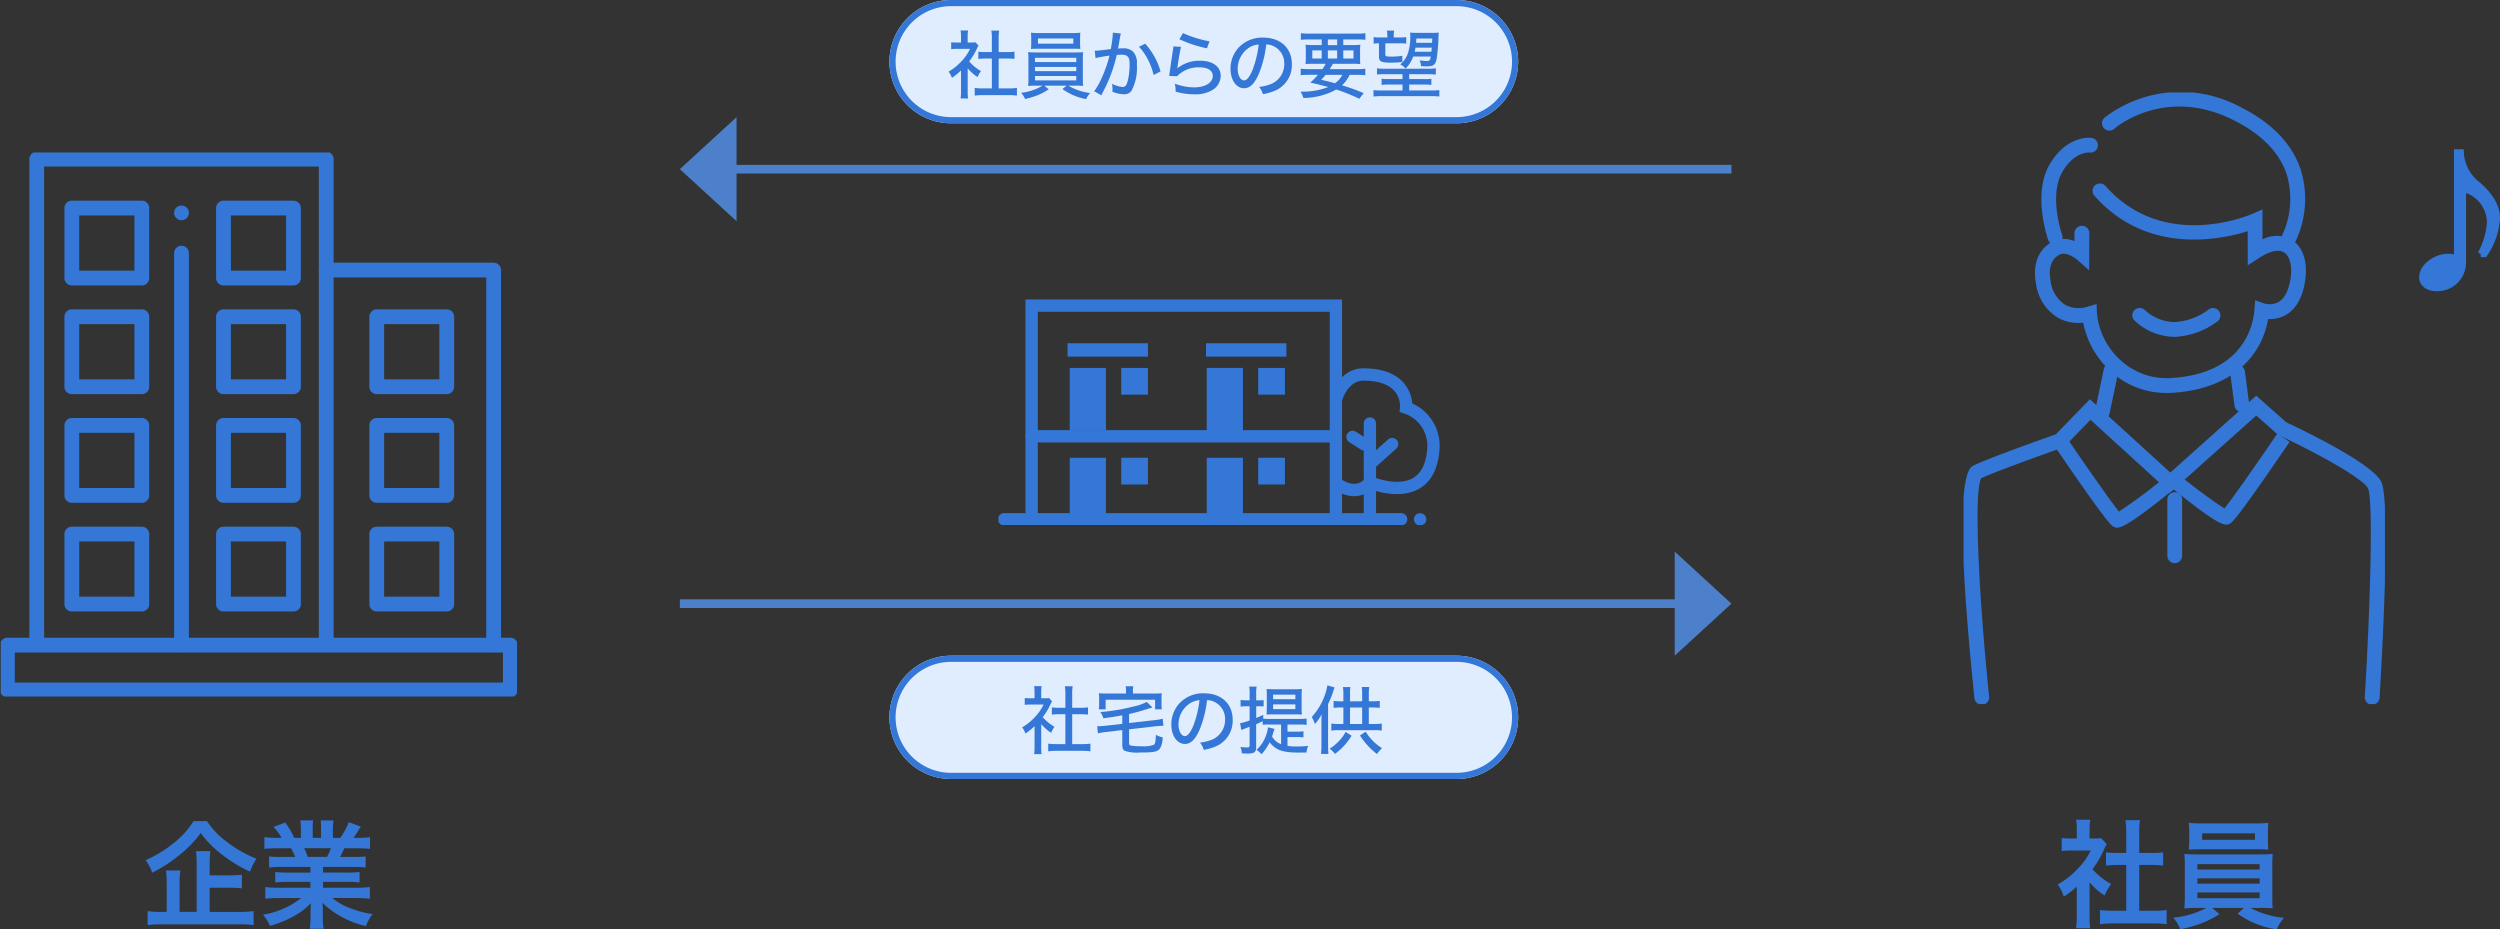 <svg id="fig05" xmlns="http://www.w3.org/2000/svg" xmlns:xlink="http://www.w3.org/1999/xlink" width="405.567" height="150.767" viewBox="0 0 405.567 150.767">
  <rect x="0" y="0" width="405.567" height="150.767" fill="#333333" stroke="none"/>
  <defs>
    <clipPath id="clip-path">
      <rect id="長方形_1615" data-name="長方形 1615" width="405.567" height="150.767" fill="none"/>
    </clipPath>
    <clipPath id="clip-path-2">
      <rect id="長方形_1616" data-name="長方形 1616" width="68.359" height="99.217" transform="translate(318.537 15)" fill="none"/>
    </clipPath>
    <clipPath id="clip-path-3">
      <rect id="長方形_1617" data-name="長方形 1617" width="83.753" height="88.264" transform="translate(0.121 24.736)" fill="none"/>
    </clipPath>
    <clipPath id="clip-path-5">
      <rect id="長方形_1619" data-name="長方形 1619" width="71.629" height="36.599" transform="translate(161.975 48.57)" fill="none"/>
    </clipPath>
  </defs>
  <path id="パス_1094" data-name="パス 1094" d="M280.883,26.741H117.955v1.407H280.883ZM119.49,19l-9.2,8.443,9.2,8.443Z" fill="#4d80cb"/>
  <g id="グループ_1053" data-name="グループ 1053">
    <g id="グループ_1052" data-name="グループ 1052" clip-path="url(#clip-path)">
      <path id="パス_1095" data-name="パス 1095" d="M33.579,133.213a13.2,13.2,0,0,0,3.249,3.382,20.014,20.014,0,0,0,4.787,2.717,8.235,8.235,0,0,0-1.045,2.09,22.658,22.658,0,0,1-4.693-2.869,17.027,17.027,0,0,1-3.324-3.4,17.256,17.256,0,0,1-3.135,3.326,23.735,23.735,0,0,1-4.73,3.115,7.156,7.156,0,0,0-1.064-2.033,20.226,20.226,0,0,0,4.674-2.869,13.812,13.812,0,0,0,3.1-3.458Zm.437,14.724h4.73a15.5,15.5,0,0,0,2.394-.134v2.28a16.317,16.317,0,0,0-2.394-.132H26.379a16.38,16.38,0,0,0-2.432.132V147.8a13.05,13.05,0,0,0,2.261.134h.836v-4.56a18.213,18.213,0,0,0-.114-2.166h2.336a13.272,13.272,0,0,0-.132,2.147v4.579h2.773v-7.751a15.946,15.946,0,0,0-.114-2.109H34.13a14.444,14.444,0,0,0-.114,2.051v1.881H37.15a19.63,19.63,0,0,0,2.09-.094v2.2a19.673,19.673,0,0,0-2.071-.1H34.016Z" fill="#3477d6"/>
      <path id="パス_1096" data-name="パス 1096" d="M45.606,140.642a13.943,13.943,0,0,0-1.956.1v-1.8a17.478,17.478,0,0,0,1.956.076h2.3c-.285-.608-.494-1.045-.7-1.406H45.15c-.93,0-1.652.038-2.26.094v-1.9a16.094,16.094,0,0,0,2.165.114h.608a8,8,0,0,0-1.292-1.766l1.9-.723a13.5,13.5,0,0,1,1.463,2.489h1.083v-1.348a10.572,10.572,0,0,0-.1-1.483h2.071a12.8,12.8,0,0,0-.057,1.407v1.424h1.348v-1.424a13.554,13.554,0,0,0-.057-1.407H54.1a9.991,9.991,0,0,0-.1,1.483v1.348h1.2a10.138,10.138,0,0,0,1.368-2.546l1.956.722c-.455.76-.76,1.235-1.178,1.824h.533a15.4,15.4,0,0,0,2.146-.114v1.9c-.589-.056-1.329-.094-2.261-.094h-1.9c-.361.76-.437.93-.7,1.406h2.2a17.708,17.708,0,0,0,1.957-.076v1.8a13.788,13.788,0,0,0-1.957-.1H52.407v.911h3.971a13.759,13.759,0,0,0,1.956-.1v1.71a13.923,13.923,0,0,0-1.956-.1H52.407v.95h5.3a16.781,16.781,0,0,0,2.3-.114v1.9a20.524,20.524,0,0,0-2.28-.114H53.908a9.873,9.873,0,0,0,2.583,1.519,16.276,16.276,0,0,0,3.952,1.083,7.524,7.524,0,0,0-1.083,1.938,14.826,14.826,0,0,1-7.048-3.761,12.988,12.988,0,0,1,.057,1.348v.931a10.81,10.81,0,0,0,.133,1.919H50.261a14.176,14.176,0,0,0,.114-1.937v-.913c0-.437,0-.512.056-1.292a10.524,10.524,0,0,1-2.735,2.09,18.373,18.373,0,0,1-3.875,1.6,7.8,7.8,0,0,0-1.159-1.823,13.67,13.67,0,0,0,6.212-2.7H45.341a20.872,20.872,0,0,0-2.3.114v-1.9a17.636,17.636,0,0,0,2.28.114h5.034v-.95H46.594a13.629,13.629,0,0,0-1.937.1v-1.71a13.476,13.476,0,0,0,1.937.1h3.762v-.911Zm7.447-1.634a11.144,11.144,0,0,0,.627-1.406H49.349a12.126,12.126,0,0,1,.57,1.406Z" fill="#3477d6"/>
      <path id="パス_1097" data-name="パス 1097" d="M338.989,148.639a13.638,13.638,0,0,0,.1,1.938h-2.3a11.388,11.388,0,0,0,.113-1.977v-4.767a12.748,12.748,0,0,1-2.108,1.614,7.325,7.325,0,0,0-.969-1.975,13.1,13.1,0,0,0,3.268-2.565,11.31,11.31,0,0,0,2.07-2.926h-3.1a12.991,12.991,0,0,0-1.6.077v-2.109a11.6,11.6,0,0,0,1.5.076h.95v-1.6a8.7,8.7,0,0,0-.114-1.443h2.3a7.982,7.982,0,0,0-.115,1.481v1.558h.78a6.915,6.915,0,0,0,1.1-.057l.912.988a5.28,5.28,0,0,0-.418.8,15.669,15.669,0,0,1-1.9,3.248,11.2,11.2,0,0,0,3.02,2.413,8.1,8.1,0,0,0-1.045,1.861,10.421,10.421,0,0,1-2.451-2.146Zm8.055-.893h2.28a16.293,16.293,0,0,0,2.165-.114v2.3a15.586,15.586,0,0,0-2.165-.133h-6.5a15.3,15.3,0,0,0-2.146.133v-2.3a17.2,17.2,0,0,0,2.184.114h2.071v-7.428h-1.425c-.646,0-1.254.038-1.862.1v-2.146a12.845,12.845,0,0,0,1.862.094h1.425v-3.344a13.453,13.453,0,0,0-.133-1.975h2.374a11.234,11.234,0,0,0-.133,1.975v3.344h2.014a12.379,12.379,0,0,0,1.862-.094v2.146c-.608-.057-1.2-.1-1.862-.1h-2.014Z" fill="#3477d6"/>
      <path id="パス_1098" data-name="パス 1098" d="M356.47,147.29a21.079,21.079,0,0,0-2.109.077c.037-.475.076-1.045.076-2v-4.805a18.8,18.8,0,0,0-.076-2.033c.57.057,1.216.076,2.109.076h10.106c.931,0,1.463-.019,2.128-.076a16.848,16.848,0,0,0-.076,2.033v4.805c0,.742.018,1.16.018,1.236a3.277,3.277,0,0,0,.058.76,21.254,21.254,0,0,0-2.128-.077h-1.519a15.039,15.039,0,0,0,5.47,1.616,6.346,6.346,0,0,0-1.177,1.861,14.273,14.273,0,0,1-6.345-2.546l1.025-.931h-5.167l1.2,1.007a16.537,16.537,0,0,1-3.458,1.692,22.607,22.607,0,0,1-2.907.759,6.113,6.113,0,0,0-1.159-1.88,14.292,14.292,0,0,0,5.4-1.578Zm11.455-10.884c0,.569.019.987.056,1.424-.569-.038-1.215-.057-2.05-.057h-8.758c-.856,0-1.521.019-2.09.057.038-.475.076-.912.076-1.424v-1.463a9.321,9.321,0,0,0-.1-1.463,16.854,16.854,0,0,0,2.166.1h8.625a16.512,16.512,0,0,0,2.147-.1,11.54,11.54,0,0,0-.076,1.463ZM356.47,141.06h10.106v-.874H356.47Zm0,2.3h10.106v-.873H356.47Zm0,2.356h10.106v-.932H356.47Zm.778-9.479h8.568V135.19h-8.568Z" fill="#3477d6"/>
    </g>
  </g>
  <g id="グループ_1055" data-name="グループ 1055">
    <g id="グループ_1054" data-name="グループ 1054" clip-path="url(#clip-path-2)">
      <path id="パス_1099" data-name="パス 1099" d="M321.5,114.329a1.2,1.2,0,0,1-1.192-1.075c-3.734-36.033-.991-37.34-.089-37.769,2.678-1.275,11.584-4.426,13.284-5.024l5.532-5.7,13.048,11.9L366.022,64.19l4.869,4.321c2.636,1.232,13.777,6.57,15.382,9.579,1.573,2.945.21,27.618-.244,35.11a1.229,1.229,0,0,1-1.27,1.126,1.2,1.2,0,0,1-1.126-1.27c.925-15.228,1.372-32.049.52-33.841-.925-1.735-9-6.074-14.433-8.6l-.291-.19-3.4-3.017L352.065,79.9,339.135,68.1l-4.306,4.435-.268.1c-.1.036-10.161,3.565-13.159,4.947-1.255,2.277-.341,19.674,1.29,35.427a1.2,1.2,0,0,1-1.069,1.316,1.058,1.058,0,0,1-.125.007" fill="#3477d6"/>
      <path id="パス_1100" data-name="パス 1100" d="M351.558,63.746a13.27,13.27,0,0,1-9.038-3.406,14.577,14.577,0,0,1-4.58-8,6.705,6.705,0,0,1-4.3-.917,7.614,7.614,0,0,1-3.345-5.419c-.565-3.055.324-5.441,2.5-6.714a4.247,4.247,0,0,1,3.74-.171l.006-1.3a1.2,1.2,0,0,1,1.2-1.194h.005a1.2,1.2,0,0,1,1.2,1.206l-.031,6.006-1.978-1.733c-.013-.009-1.731-1.444-2.927-.745-1.591.93-1.614,2.8-1.354,4.2a5.426,5.426,0,0,0,2.245,3.815,4.621,4.621,0,0,0,3.748.38l1.472-.428.062,1.531a11.823,11.823,0,0,0,3.944,7.688,11.058,11.058,0,0,0,8.335,2.762c11.584-.8,13.082-8.647,13.266-11.034l.12-1.563,1.477.524a3.107,3.107,0,0,0,2.359-.263c.963-.589,1.624-1.92,1.913-3.848s-.122-3.573-1.049-4.169c-.871-.562-2.312-.244-4.054.89l-1.855,1.208V37.505c-4.379,1.377-16.381,3.928-24.912-5.8a1.2,1.2,0,0,1,1.8-1.582c9.387,10.7,23.242,4.838,23.827,4.582l1.679-.73,0,4.867a4.945,4.945,0,0,1,4.806.1c1.773,1.141,2.568,3.586,2.124,6.544-.4,2.712-1.438,4.584-3.07,5.563a5.2,5.2,0,0,1-2.94.708c-.951,5.548-5.378,11.265-15.333,11.954-.357.024-.712.035-1.063.035" fill="#3477d6"/>
      <path id="パス_1101" data-name="パス 1101" d="M371.378,39.727a1.2,1.2,0,0,1-1.066-1.749,13.862,13.862,0,0,0,.644-9.716c-1.216-3.628-4.2-6.62-8.855-8.895-10.949-5.346-18.785,1.245-19.115,1.528a1.2,1.2,0,0,1-1.575-1.811,20.331,20.331,0,0,1,21.742-1.874c5.274,2.575,8.669,6.048,10.09,10.323a16.079,16.079,0,0,1-.8,11.543,1.2,1.2,0,0,1-1.068.651" fill="#3477d6"/>
      <path id="パス_1102" data-name="パス 1102" d="M341.057,68.028a1.237,1.237,0,0,1-.248-.026,1.2,1.2,0,0,1-.927-1.421l1.406-6.68a1.2,1.2,0,1,1,2.348.494l-1.406,6.68a1.2,1.2,0,0,1-1.173.953" fill="#3477d6"/>
      <path id="パス_1103" data-name="パス 1103" d="M352.8,91.36a1.2,1.2,0,0,1-1.2-1.2V81.047a1.2,1.2,0,1,1,2.4,0V90.16a1.2,1.2,0,0,1-1.2,1.2" fill="#3477d6"/>
      <path id="パス_1104" data-name="パス 1104" d="M363.681,66.854a1.2,1.2,0,0,1-1.187-1.045l-.687-5.258a1.2,1.2,0,0,1,2.379-.31l.686,5.258a1.2,1.2,0,0,1-1.034,1.344,1.046,1.046,0,0,1-.157.011" fill="#3477d6"/>
      <path id="パス_1105" data-name="パス 1105" d="M343.432,85.605a1.161,1.161,0,0,1-.562-.16c-.326-.163-1-.5-9.7-13.268l1.985-1.351c3.392,4.983,7.268,10.515,8.592,12.16a86.176,86.176,0,0,0,7.567-5.635l1.513,1.863c-6.654,5.4-8.544,6.391-9.4,6.391" fill="#3477d6"/>
      <path id="パス_1106" data-name="パス 1106" d="M361.179,85.11c-.854,0-2.742-.986-9.4-6.391l1.513-1.863a86.177,86.177,0,0,0,7.567,5.635c1.408-1.751,5.666-7.861,8.592-12.16l1.985,1.351c-8.693,12.766-9.371,13.105-9.7,13.268a1.151,1.151,0,0,1-.563.16" fill="#3477d6"/>
      <path id="パス_1107" data-name="パス 1107" d="M333.4,39.72a1.2,1.2,0,0,1-1.131-.8c-.1-.3-2.562-7.417.214-12.216,2.752-4.753,6.583-4.361,6.744-4.343a1.2,1.2,0,1,1-.279,2.382c-.083,0-2.46-.166-4.387,3.163-2.222,3.837-.05,10.155-.028,10.218a1.2,1.2,0,0,1-1.133,1.6" fill="#3477d6"/>
      <path id="パス_1108" data-name="パス 1108" d="M352.814,54.648a9.673,9.673,0,0,1-6.491-2.594A1.2,1.2,0,1,1,347.96,50.3a7.242,7.242,0,0,0,4.813,1.95,10.138,10.138,0,0,0,5.519-2.033,1.2,1.2,0,0,1,1.442,1.92,12.574,12.574,0,0,1-6.92,2.511" fill="#3477d6"/>
    </g>
  </g>
  <g id="グループ_1057" data-name="グループ 1057">
    <g id="グループ_1056" data-name="グループ 1056" clip-path="url(#clip-path-3)">
      <path id="パス_1109" data-name="パス 1109" d="M52.924,105.787a1.2,1.2,0,0,1-1.2-1.2V27.016H7.161v77.572a1.2,1.2,0,0,1-2.4,0V25.816a1.2,1.2,0,0,1,1.2-1.2H52.924a1.2,1.2,0,0,1,1.2,1.2v78.772a1.2,1.2,0,0,1-1.2,1.2" fill="#3477d6"/>
      <path id="パス_1110" data-name="パス 1110" d="M80.081,105.79a1.2,1.2,0,0,1-1.2-1.2V45.015H52.924a1.2,1.2,0,0,1,0-2.4H80.081a1.2,1.2,0,0,1,1.2,1.2V104.59a1.2,1.2,0,0,1-1.2,1.2" fill="#3477d6"/>
      <path id="パス_1111" data-name="パス 1111" d="M82.793,113.121H1.2a1.2,1.2,0,0,1-1.2-1.2v-7.26a1.2,1.2,0,0,1,1.2-1.2H82.793a1.2,1.2,0,0,1,1.2,1.2v7.26a1.2,1.2,0,0,1-1.2,1.2M2.4,110.72H81.593v-4.86H2.4Z" fill="#3477d6"/>
    </g>
  </g>
  <g id="グループ_1059" data-name="グループ 1059">
    <g id="グループ_1058" data-name="グループ 1058" clip-path="url(#clip-path)">
      <path id="パス_1112" data-name="パス 1112" d="M23.006,46.307H11.652a1.2,1.2,0,0,1-1.2-1.2V33.752a1.2,1.2,0,0,1,1.2-1.2H23.006a1.2,1.2,0,0,1,1.2,1.2V45.107a1.2,1.2,0,0,1-1.2,1.2m-10.153-2.4h8.954V34.953H12.853Z" fill="#3477d6"/>
      <path id="パス_1113" data-name="パス 1113" d="M23.006,63.937H11.652a1.2,1.2,0,0,1-1.2-1.2V51.382a1.2,1.2,0,0,1,1.2-1.2H23.006a1.2,1.2,0,0,1,1.2,1.2V62.737a1.2,1.2,0,0,1-1.2,1.2m-10.153-2.4h8.954V52.583H12.853Z" fill="#3477d6"/>
      <path id="パス_1114" data-name="パス 1114" d="M23.006,81.568H11.652a1.2,1.2,0,0,1-1.2-1.2V69.013a1.2,1.2,0,0,1,1.2-1.2H23.006a1.2,1.2,0,0,1,1.2,1.2V80.368a1.2,1.2,0,0,1-1.2,1.2m-10.153-2.4h8.954V70.213H12.853Z" fill="#3477d6"/>
      <path id="パス_1115" data-name="パス 1115" d="M23.006,99.2H11.652a1.2,1.2,0,0,1-1.2-1.2V86.645a1.2,1.2,0,0,1,1.2-1.2H23.006a1.2,1.2,0,0,1,1.2,1.2V98a1.2,1.2,0,0,1-1.2,1.2M12.853,96.8h8.954V87.845H12.853Z" fill="#3477d6"/>
      <path id="パス_1116" data-name="パス 1116" d="M47.61,46.307H36.256a1.2,1.2,0,0,1-1.2-1.2V33.752a1.2,1.2,0,0,1,1.2-1.2H47.61a1.2,1.2,0,0,1,1.2,1.2V45.107a1.2,1.2,0,0,1-1.2,1.2m-10.153-2.4h8.954V34.953H37.457Z" fill="#3477d6"/>
      <path id="パス_1117" data-name="パス 1117" d="M47.61,63.937H36.256a1.2,1.2,0,0,1-1.2-1.2V51.382a1.2,1.2,0,0,1,1.2-1.2H47.61a1.2,1.2,0,0,1,1.2,1.2V62.737a1.2,1.2,0,0,1-1.2,1.2m-10.153-2.4h8.954V52.583H37.457Z" fill="#3477d6"/>
      <path id="パス_1118" data-name="パス 1118" d="M47.61,81.568H36.256a1.2,1.2,0,0,1-1.2-1.2V69.013a1.2,1.2,0,0,1,1.2-1.2H47.61a1.2,1.2,0,0,1,1.2,1.2V80.368a1.2,1.2,0,0,1-1.2,1.2m-10.153-2.4h8.954V70.213H37.457Z" fill="#3477d6"/>
      <path id="パス_1119" data-name="パス 1119" d="M47.61,99.2H36.256a1.2,1.2,0,0,1-1.2-1.2V86.645a1.2,1.2,0,0,1,1.2-1.2H47.61a1.2,1.2,0,0,1,1.2,1.2V98a1.2,1.2,0,0,1-1.2,1.2M37.457,96.8h8.954V87.845H37.457Z" fill="#3477d6"/>
      <path id="パス_1120" data-name="パス 1120" d="M72.475,63.937H61.121a1.2,1.2,0,0,1-1.2-1.2V51.382a1.2,1.2,0,0,1,1.2-1.2H72.475a1.2,1.2,0,0,1,1.2,1.2V62.737a1.2,1.2,0,0,1-1.2,1.2m-10.154-2.4h8.954V52.583H62.321Z" fill="#3477d6"/>
      <path id="パス_1121" data-name="パス 1121" d="M72.475,81.568H61.121a1.2,1.2,0,0,1-1.2-1.2V69.013a1.2,1.2,0,0,1,1.2-1.2H72.475a1.2,1.2,0,0,1,1.2,1.2V80.368a1.2,1.2,0,0,1-1.2,1.2m-10.154-2.4h8.954V70.213H62.321Z" fill="#3477d6"/>
      <path id="パス_1122" data-name="パス 1122" d="M72.475,99.2H61.121a1.2,1.2,0,0,1-1.2-1.2V86.645a1.2,1.2,0,0,1,1.2-1.2H72.475a1.2,1.2,0,0,1,1.2,1.2V98a1.2,1.2,0,0,1-1.2,1.2M62.321,96.8h8.954V87.845H62.321Z" fill="#3477d6"/>
      <path id="パス_1123" data-name="パス 1123" d="M29.443,105.788a1.2,1.2,0,0,1-1.2-1.2V41.066a1.2,1.2,0,0,1,2.4,0v63.523a1.2,1.2,0,0,1-1.2,1.2" fill="#3477d6"/>
      <path id="パス_1124" data-name="パス 1124" d="M29.446,35.728a1.187,1.187,0,0,1-.85-.35,1.154,1.154,0,0,1-.35-.85,1.785,1.785,0,0,1,.02-.23,2.015,2.015,0,0,1,.07-.23,1.271,1.271,0,0,1,.11-.2.877.877,0,0,1,.15-.191,1.26,1.26,0,0,1,1.7,0c.05.06.1.12.15.191a1.271,1.271,0,0,1,.11.2,1.873,1.873,0,0,1,.09.46,1.2,1.2,0,0,1-1.2,1.2" fill="#3477d6"/>
      <path id="パス_1125" data-name="パス 1125" d="M154.29,0h82a10,10,0,1,1,0,20h-82a10,10,0,1,1,0-20" fill="#e0edff"/>
      <path id="パス_1126" data-name="パス 1126" d="M154.29.5h82a9.5,9.5,0,1,1,0,19h-82a9.5,9.5,0,1,1,0-19Z" fill="none" stroke="#3477d6" stroke-width="1"/>
      <path id="パス_1127" data-name="パス 1127" d="M154.29,106.372h82a10,10,0,0,1,0,20h-82a10,10,0,0,1,0-20" fill="#e0edff"/>
      <path id="パス_1128" data-name="パス 1128" d="M154.29,106.872h82a9.5,9.5,0,0,1,0,19h-82a9.5,9.5,0,0,1,0-19Z" fill="none" stroke="#3477d6" stroke-width="1"/>
      <path id="パス_1129" data-name="パス 1129" d="M156.985,14.76a8.14,8.14,0,0,0,.06,1.212h-1.212a8.478,8.478,0,0,0,.072-1.224V11.426a10.3,10.3,0,0,1-1.475,1.2,3.537,3.537,0,0,0-.54-1.007,8.867,8.867,0,0,0,2.135-1.727,7.673,7.673,0,0,0,1.343-1.967H155.3a8.128,8.128,0,0,0-.995.048V6.857a7.706,7.706,0,0,0,.948.047h.647V5.849a5.385,5.385,0,0,0-.072-.911h1.223a5.2,5.2,0,0,0-.071.935V6.9h.575a4.251,4.251,0,0,0,.7-.036l.492.54a3.655,3.655,0,0,0-.264.48,9.938,9.938,0,0,1-1.26,2.075,7.335,7.335,0,0,0,1.919,1.571,4.087,4.087,0,0,0-.551.972,7.052,7.052,0,0,1-1.607-1.416Zm5.025-.419h1.619a9.531,9.531,0,0,0,1.343-.072v1.247a9.041,9.041,0,0,0-1.343-.084h-4.174a8.776,8.776,0,0,0-1.331.084V14.269a9.886,9.886,0,0,0,1.344.072h1.438V9.495H159.9c-.431,0-.815.024-1.187.06V8.38a7.72,7.72,0,0,0,1.187.071h1.007v-2.3a7.788,7.788,0,0,0-.083-1.187h1.271a6.428,6.428,0,0,0-.084,1.187v2.3H163.4a7.443,7.443,0,0,0,1.175-.071V9.555c-.371-.036-.743-.06-1.175-.06H162.01Z" fill="#3477d6"/>
      <path id="パス_1130" data-name="パス 1130" d="M168.133,13.9a13.132,13.132,0,0,0-1.343.048,8.769,8.769,0,0,0,.047-1.259V9.759a11.87,11.87,0,0,0-.047-1.3,13.269,13.269,0,0,0,1.343.048h6.237c.611,0,.959-.012,1.343-.048a10.885,10.885,0,0,0-.048,1.3v2.927c.012.443.012.707.012.755a2.491,2.491,0,0,0,.036.5,13,13,0,0,0-1.343-.048h-1.056a9.07,9.07,0,0,0,3.538,1.2,3.592,3.592,0,0,0-.647.984,9.57,9.57,0,0,1-3.851-1.631l.684-.552H169.4l.732.588a9.726,9.726,0,0,1-2,1.043,15.346,15.346,0,0,1-1.835.54,3.518,3.518,0,0,0-.648-1.008,8.6,8.6,0,0,0,3.49-1.163Zm7.088-6.836a6.19,6.19,0,0,0,.048.875c-.408-.023-.768-.035-1.319-.035h-5.373c-.54,0-.936.012-1.331.035a6.806,6.806,0,0,0,.047-.875V6.2a7.769,7.769,0,0,0-.047-.9,10.071,10.071,0,0,0,1.367.061h5.3a9.991,9.991,0,0,0,1.355-.061,6.817,6.817,0,0,0-.048.9Zm-7.316,3H174.6V9.375H167.9Zm0,1.476H174.6v-.684H167.9Zm0,1.5H174.6v-.708H167.9Zm.48-5.961h5.733v-.84h-5.733Z" fill="#3477d6"/>
      <path id="パス_1131" data-name="パス 1131" d="M177.6,8.235c.432,0,1.583-.131,2.6-.275a18.167,18.167,0,0,0,.324-2.446,1.64,1.64,0,0,0-.012-.217l1.319.133c-.036.155-.06.239-.084.395-.048.228-.048.228-.084.42-.036.264-.036.264-.2,1.163-.048.276-.048.3-.084.468.324-.024.516-.036.78-.036a2.256,2.256,0,0,1,1.691.576,2.676,2.676,0,0,1,.576,2.051,7.854,7.854,0,0,1-.876,4.281,1.431,1.431,0,0,1-1.271.54,5.325,5.325,0,0,1-1.823-.408c.012-.192.024-.348.024-.456a5.693,5.693,0,0,0-.084-.827,4.777,4.777,0,0,0,1.751.515c.384,0,.6-.263.791-.935a11.3,11.3,0,0,0,.312-2.819c0-1.115-.323-1.487-1.319-1.487a6.311,6.311,0,0,0-.768.048,23.306,23.306,0,0,1-1.7,4.941c-.084.193-.36.72-.791,1.6l-1.163-.66a12.173,12.173,0,0,0,1.247-2.219,20.7,20.7,0,0,0,1.235-3.561c-.936.131-1.8.287-2.267.407Zm8.18-1.151a11.393,11.393,0,0,1,2.495,4.5l-1.128.588a10.267,10.267,0,0,0-.983-2.615,8.584,8.584,0,0,0-1.392-1.967Z" fill="#3477d6"/>
      <path id="パス_1132" data-name="パス 1132" d="M191.6,7.6c-.167.66-.348,1.655-.551,3.082a2.555,2.555,0,0,1-.084.42,5.7,5.7,0,0,1,3.766-1.248c2,0,3.3.96,3.3,2.436a2.725,2.725,0,0,1-1.188,2.218,5.267,5.267,0,0,1-3.082.792,11.069,11.069,0,0,1-3.046-.432,4.762,4.762,0,0,0-.132-1.294,9.235,9.235,0,0,0,3.154.6c1.775,0,3.01-.756,3.01-1.86,0-.862-.8-1.39-2.146-1.39a4.849,4.849,0,0,0-3.646,1.438l-1.284-.035c.036-.2.036-.265.1-.708.119-.876.275-1.942.5-3.417.048-.277.06-.42.084-.672Zm.312-2.231A17.723,17.723,0,0,0,196.222,6.7L195.8,7.84a20.167,20.167,0,0,1-4.473-1.475Z" fill="#3477d6"/>
      <path id="パス_1133" data-name="パス 1133" d="M204.192,12.038c-.7,1.583-1.427,2.278-2.363,2.278-1.271,0-2.206-1.331-2.206-3.154a5.05,5.05,0,0,1,1.295-3.418,5.25,5.25,0,0,1,4.03-1.643c2.794,0,4.629,1.715,4.629,4.305a4.527,4.527,0,0,1-2.854,4.354,8.857,8.857,0,0,1-1.847.515,3.145,3.145,0,0,0-.612-1.174,8.087,8.087,0,0,0,1.991-.493,3.484,3.484,0,0,0,2.087-3.261A3.044,3.044,0,0,0,206.7,7.54a2.819,2.819,0,0,0-1.283-.336,17.718,17.718,0,0,1-1.224,4.834m-1.643-4.246a4.08,4.08,0,0,0-1.763,3.382c0,1.044.456,1.871,1.032,1.871.431,0,.875-.527,1.343-1.619a16.518,16.518,0,0,0,1.031-4.21,3.336,3.336,0,0,0-1.643.576" fill="#3477d6"/>
      <path id="パス_1134" data-name="パス 1134" d="M214.536,11.21a6.9,6.9,0,0,0,.528-.863h-1.895a13.61,13.61,0,0,0-1.379.048,9.379,9.379,0,0,0,.048-1.115V8.416a10.444,10.444,0,0,0-.048-1.164,10.121,10.121,0,0,0,1.319.061h1.308V6.4H212.4a10.625,10.625,0,0,0-1.367.06V5.381a10.206,10.206,0,0,0,1.44.073h7.591a9.734,9.734,0,0,0,1.439-.073v1.08a10.74,10.74,0,0,0-1.367-.06h-2.219v.912h1.439a10.1,10.1,0,0,0,1.331-.061,9.567,9.567,0,0,0-.047,1.164v.852c0,.6.011.839.036,1.127a11.7,11.7,0,0,0-1.356-.048h-3.082c-.263.468-.323.564-.515.863h4.4a7.62,7.62,0,0,0,1.367-.072V12.2c-.372-.035-.792-.059-1.367-.059h-1.176a5.406,5.406,0,0,1-1.235,1.7,30.919,30.919,0,0,1,3.515,1.272l-.72.911a28.615,28.615,0,0,0-3.73-1.5,11.2,11.2,0,0,1-5.337,1.367,3.59,3.59,0,0,0-.468-1.031,11.293,11.293,0,0,0,4.51-.745c-1.032-.275-1.775-.467-2.915-.718a11.152,11.152,0,0,0,1.236-1.26h-1.428c-.575,0-1.007.024-1.367.059V11.138a9.2,9.2,0,0,0,1.367.072ZM212.893,9.5h1.523V8.177h-1.523Zm2.147,2.65c-.228.276-.36.432-.707.792,1.271.3,1.391.323,2.23.563a3.893,3.893,0,0,0,1.2-1.355Zm.372-4.833h1.511V6.4h-1.511Zm0,2.183h1.511V8.177h-1.511Zm2.506,0h1.655V8.177h-1.655Z" fill="#3477d6"/>
      <path id="パス_1135" data-name="パス 1135" d="M224.737,12.038a8.387,8.387,0,0,0-1.344.06v-1.02a7.726,7.726,0,0,0,1.344.073h6.872a8.664,8.664,0,0,0,1.319-.073V12.1a9.179,9.179,0,0,0-1.319-.06h-3v.791h2.374a6.593,6.593,0,0,0,1.223-.059v1.007a8.816,8.816,0,0,0-1.223-.06h-2.374v.959h3.55a11.807,11.807,0,0,0,1.343-.06v1.043a13.115,13.115,0,0,0-1.439-.071h-7.82a13.857,13.857,0,0,0-1.427.071V14.616a9.686,9.686,0,0,0,1.331.06h3.382v-.959h-2.147a9.193,9.193,0,0,0-1.247.06V12.77a8.021,8.021,0,0,0,1.247.059h2.147v-.791Zm2.291-5.961a6.9,6.9,0,0,0,1.1-.06V7.084a7.1,7.1,0,0,0-1.1-.059h-2.291v1.81c0,.3.143.349,1.031.349a11.981,11.981,0,0,0,1.728-.133v1.008a17.123,17.123,0,0,1-1.908.108c-1.463,0-1.882-.2-1.882-.935V7.025a5.538,5.538,0,0,0-.865.059V6.017a7.12,7.12,0,0,0,1.128.06h1.1V5.861a4.943,4.943,0,0,0-.073-.9h1.176a4.821,4.821,0,0,0-.072.887v.228Zm2.23,3.094a5.129,5.129,0,0,1-1.235,1.955,2.69,2.69,0,0,0-.863-.672,4.119,4.119,0,0,0,1.247-1.835,8.634,8.634,0,0,0,.383-2.674,3.983,3.983,0,0,0-.047-.66c.288.025.743.048,1.258.048h2.148a11.361,11.361,0,0,0,1.259-.048,7.921,7.921,0,0,0-.048.816c-.024.96-.144,2.423-.252,3.131-.18,1.271-.48,1.535-1.679,1.535-.192,0-.479-.013-.912-.036a2.453,2.453,0,0,0-.216-.948,7.336,7.336,0,0,0,1.1.108c.528,0,.6-.06.708-.72Zm.372-1.438a6.674,6.674,0,0,1-.131.659h2.709c.037-.312.037-.372.061-.659Zm2.724-1.476h-2.58c-.025.336-.025.443-.048.684h2.591Z" fill="#3477d6"/>
      <path id="パス_1136" data-name="パス 1136" d="M110.29,98.632H273.218V97.225H110.29Zm161.393,7.74,9.2-8.442-9.2-8.444Z" fill="#4d80cb"/>
      <path id="パス_1137" data-name="パス 1137" d="M168.912,121.132a8.14,8.14,0,0,0,.06,1.212H167.76a8.478,8.478,0,0,0,.072-1.224V117.8a10.3,10.3,0,0,1-1.475,1.2,3.537,3.537,0,0,0-.54-1.007,8.868,8.868,0,0,0,2.135-1.727,7.673,7.673,0,0,0,1.343-1.967h-2.063a8.127,8.127,0,0,0-.995.048v-1.115a7.7,7.7,0,0,0,.948.047h.647v-1.055a5.385,5.385,0,0,0-.072-.911h1.223a5.2,5.2,0,0,0-.071.935v1.031h.575a4.251,4.251,0,0,0,.7-.036l.492.54a3.655,3.655,0,0,0-.264.48,9.939,9.939,0,0,1-1.26,2.075,7.335,7.335,0,0,0,1.919,1.571,4.087,4.087,0,0,0-.551.972,7.052,7.052,0,0,1-1.607-1.416Zm5.026-.419h1.618a9.53,9.53,0,0,0,1.343-.072v1.247a9.042,9.042,0,0,0-1.343-.084h-4.174a8.776,8.776,0,0,0-1.331.084v-1.247a9.886,9.886,0,0,0,1.344.072h1.438v-4.846h-1.007c-.431,0-.815.024-1.187.06v-1.175a7.72,7.72,0,0,0,1.187.071h1.007v-2.3a7.788,7.788,0,0,0-.083-1.187h1.271a6.429,6.429,0,0,0-.083,1.187v2.3h1.39a7.443,7.443,0,0,0,1.175-.071v1.175c-.371-.036-.743-.06-1.175-.06h-1.39Z" fill="#3477d6"/>
      <path id="パス_1138" data-name="パス 1138" d="M182.064,116.047c-1.212.216-1.8.312-3.071.48a3.262,3.262,0,0,0-.492-1.007,33.429,33.429,0,0,0,5.422-.912,7.806,7.806,0,0,0,2.11-.743l.936.911a7.833,7.833,0,0,0-.756.215c-1,.325-2.195.661-3.046.84v1.463l4.21-.479a8.284,8.284,0,0,0,1.247-.216l.108,1.151h-.18c-.228,0-.768.036-1.091.073l-4.294.491V120.5c0,.313.06.384.323.456a8.291,8.291,0,0,0,1.608.1,4.946,4.946,0,0,0,2.075-.227c.228-.157.3-.48.347-1.631a2.933,2.933,0,0,0,1.092.407,3.864,3.864,0,0,1-.3,1.571c-.372.768-.875.9-3.358.9a6.442,6.442,0,0,1-2.435-.252c-.347-.168-.455-.419-.455-1.032v-2.35l-2.687.311a9.373,9.373,0,0,0-1.271.216L178,117.8a1.621,1.621,0,0,0,.216.012c.239,0,.743-.035,1.055-.071l2.795-.313Zm.611-3.994a3.653,3.653,0,0,0-.072-.719h1.259a2.927,2.927,0,0,0-.072.719v.456h3.419a12.191,12.191,0,0,0,1.271-.048,5.435,5.435,0,0,0-.048.852v.863a6.427,6.427,0,0,0,.048.9h-1.092v-1.558h-8.023v1.558H178.25a5.04,5.04,0,0,0,.059-.9v-.863a5.812,5.812,0,0,0-.048-.852,12.306,12.306,0,0,0,1.284.048h3.13Z" fill="#3477d6"/>
      <path id="パス_1139" data-name="パス 1139" d="M194.591,118.41c-.7,1.583-1.427,2.278-2.363,2.278-1.271,0-2.206-1.331-2.206-3.153a5.048,5.048,0,0,1,1.295-3.418,5.247,5.247,0,0,1,4.03-1.644c2.794,0,4.629,1.715,4.629,4.305a4.527,4.527,0,0,1-2.854,4.354,8.857,8.857,0,0,1-1.847.515,3.144,3.144,0,0,0-.612-1.174,8.087,8.087,0,0,0,1.991-.493,3.484,3.484,0,0,0,2.087-3.261,3.044,3.044,0,0,0-1.643-2.807,2.819,2.819,0,0,0-1.283-.336,17.718,17.718,0,0,1-1.224,4.834m-1.643-4.246a4.083,4.083,0,0,0-1.763,3.382c0,1.044.456,1.871,1.032,1.871.431,0,.875-.527,1.343-1.618a16.539,16.539,0,0,0,1.031-4.21,3.325,3.325,0,0,0-1.643.575" fill="#3477d6"/>
      <path id="パス_1140" data-name="パス 1140" d="M207.826,117.535h-2.039a6.865,6.865,0,0,0-.947.047v-.575c-.108.048-.108.048-.276.132-.24.107-.408.191-.78.348v3.718c0,.815-.3,1.043-1.355,1.043-.264,0-.528-.012-.971-.036a3.309,3.309,0,0,0-.228-1.044,7.757,7.757,0,0,0,1.055.084c.348,0,.432-.071.432-.347v-3c-.264.1-.708.275-1.343.515l-.2-1.1a8.173,8.173,0,0,0,1.547-.444v-2.3h-.588a5.837,5.837,0,0,0-.875.059V113.54a5.349,5.349,0,0,0,.9.073h.564v-1.008a6.641,6.641,0,0,0-.072-1.223h1.211a6.349,6.349,0,0,0-.072,1.2v1.032h.444c.5-.012.5-.012.552-.012.012-.013.06-.013.108-.024l.1-.012v1.043a6.521,6.521,0,0,0-.756-.035h-.444v1.894c.408-.168.576-.24,1.14-.5v.613a7.469,7.469,0,0,0,.959.047h4.99a8.863,8.863,0,0,0,1.091-.06v1.031a7.479,7.479,0,0,0-1.091-.059h-2.016v1.151h1.536a5.978,5.978,0,0,0,1.055-.06v1a6.358,6.358,0,0,0-1.055-.059h-1.536v1.427a8.481,8.481,0,0,0,1.416.1,17.425,17.425,0,0,0,1.943-.1,3.76,3.76,0,0,0-.276,1.079h-.672c-.419.012-.432.012-.492.012-2.71,0-3.777-.372-4.821-1.667a8.084,8.084,0,0,1-1.319,1.943,3.2,3.2,0,0,0-.816-.72,5.569,5.569,0,0,0,1.572-2.387,4.7,4.7,0,0,0,.3-1.271l1.056.252a.557.557,0,0,1-.036.108c-.048.144-.048.144-.1.324-.06.2-.216.683-.264.816a2.992,2.992,0,0,0,1.475,1.247Zm-1.307-1.644c-.48,0-.708.013-1.043.036.011-.227.024-.623.035-1.2v-1.847c0-.444-.011-.8-.035-1.115a10.873,10.873,0,0,0,1.151.048h3.442a10.075,10.075,0,0,0,1.139-.048,7.463,7.463,0,0,0-.048,1.02v1.99a10.669,10.669,0,0,0,.048,1.151c-.312-.023-.683-.036-1.175-.036Zm.012-2.458h3.61v-.744h-3.61Zm0,1.607h3.61v-.768h-3.61Z" fill="#3477d6"/>
      <path id="パス_1141" data-name="パス 1141" d="M216.505,111.526a4.893,4.893,0,0,0-.18.5,14.3,14.3,0,0,1-.876,2.194v6.693c0,.456.024,1.008.06,1.4H214.3a11.386,11.386,0,0,0,.071-1.415v-3.622c0-.636,0-.815.037-1.379a8.676,8.676,0,0,1-1.092,1.559,5.877,5.877,0,0,0-.515-1.139,10.285,10.285,0,0,0,2.542-5.134Zm2.758,7.832a10.183,10.183,0,0,1-2.687,2.939,4.738,4.738,0,0,0-.875-.84,7.278,7.278,0,0,0,1.488-1.211,6.985,6.985,0,0,0,1.115-1.512Zm1.715-5.589V112.45a7.769,7.769,0,0,0-.06-1h1.211a6.422,6.422,0,0,0-.071,1.008v1.307h.636a7.225,7.225,0,0,0,1.138-.072v1.151a7.459,7.459,0,0,0-1.138-.072h-.636v2.675h.947a6.177,6.177,0,0,0,1.152-.072v1.151a6.342,6.342,0,0,0-1.152-.071h-5.888a6.278,6.278,0,0,0-1.14.071v-1.151a7.045,7.045,0,0,0,1.14.072h.815v-2.675h-.456a7.426,7.426,0,0,0-1.128.072V113.7a7.64,7.64,0,0,0,1.128.072h.456v-1.332a6.427,6.427,0,0,0-.072-.983h1.212a5.991,5.991,0,0,0-.061.983v1.332Zm0,1.007h-1.967v2.675h1.967Zm.576,3.922a8.071,8.071,0,0,0,2.65,2.675,5.833,5.833,0,0,0-.815.947,10.073,10.073,0,0,1-1.367-1.223,10.905,10.905,0,0,1-1.4-1.787Z" fill="#3477d6"/>
      <path id="パス_1142" data-name="パス 1142" d="M173.535,69.857V59.688h5.876v10.17" fill="#3477d6"/>
    </g>
  </g>
  <g id="グループ_1061" data-name="グループ 1061">
    <g id="グループ_1060" data-name="グループ 1060" clip-path="url(#clip-path-5)">
      <path id="パス_1143" data-name="パス 1143" d="M216.717,85.029a1,1,0,0,1-1-1V50.585H168.358v33.44a1,1,0,0,1-2,0V48.585h51.359V84.029a1,1,0,0,1-1,1" fill="#3477d6"/>
      <path id="パス_1144" data-name="パス 1144" d="M227.306,85.244H162.9a1,1,0,0,1,0-2h64.4a1,1,0,0,1,0,2" fill="#3477d6"/>
    </g>
  </g>
  <g id="グループ_1063" data-name="グループ 1063">
    <g id="グループ_1062" data-name="グループ 1062" clip-path="url(#clip-path)">
      <path id="パス_1145" data-name="パス 1145" d="M216.719,71.783h-49.33a1,1,0,0,1,0-2h49.33a1,1,0,0,1,0,2" fill="#3477d6"/>
    </g>
  </g>
  <g id="グループ_1065" data-name="グループ 1065">
    <g id="グループ_1064" data-name="グループ 1064" clip-path="url(#clip-path-5)">
      <path id="パス_1146" data-name="パス 1146" d="M230.386,85.238a1.055,1.055,0,0,1-.39-.069,1.126,1.126,0,0,1-.32-.221,1.011,1.011,0,0,1-.22-.319.986.986,0,0,1-.07-.38,1.038,1.038,0,0,1,.07-.391,1.207,1.207,0,0,1,.22-.319,1.034,1.034,0,0,1,1.41,0,.871.871,0,0,1,.22.319,1.047,1.047,0,0,1,.08.391,1,1,0,0,1-.08.38.871.871,0,0,1-.22.319.919.919,0,0,1-.7.29" fill="#3477d6"/>
    </g>
  </g>
  <g id="グループ_1067" data-name="グループ 1067">
    <g id="グループ_1066" data-name="グループ 1066" clip-path="url(#clip-path)">
      <rect id="長方形_1622" data-name="長方形 1622" width="4.337" height="4.337" transform="translate(181.89 59.688)" fill="#3477d6"/>
      <path id="パス_1147" data-name="パス 1147" d="M195.76,70.583v-10.9h5.876v10.9" fill="#3477d6"/>
      <rect id="長方形_1623" data-name="長方形 1623" width="4.337" height="4.337" transform="translate(204.114 59.688)" fill="#3477d6"/>
      <rect id="長方形_1624" data-name="長方形 1624" width="13.045" height="2.169" transform="translate(173.183 55.687)" fill="#3477d6"/>
      <rect id="長方形_1625" data-name="長方形 1625" width="13.045" height="2.169" transform="translate(195.647 55.687)" fill="#3477d6"/>
      <path id="パス_1148" data-name="パス 1148" d="M173.535,84.243v-9.98h5.876v9.98" fill="#3477d6"/>
      <rect id="長方形_1626" data-name="長方形 1626" width="4.337" height="4.337" transform="translate(181.89 74.262)" fill="#3477d6"/>
      <path id="パス_1149" data-name="パス 1149" d="M195.76,84.243v-9.98h5.876v9.98" fill="#3477d6"/>
      <rect id="長方形_1627" data-name="長方形 1627" width="4.337" height="4.337" transform="translate(204.114 74.262)" fill="#3477d6"/>
    </g>
  </g>
  <g id="グループ_1069" data-name="グループ 1069">
    <g id="グループ_1068" data-name="グループ 1068" clip-path="url(#clip-path-5)">
      <path id="パス_1150" data-name="パス 1150" d="M219.652,80.491a5.35,5.35,0,0,1-2.664-.771,1,1,0,0,1,.992-1.737c2.107,1.2,3.25-.069,3.457-.339l.475-.612.721.3c.04.018,4.113,1.739,6.687.162,1.32-.811,2.067-2.429,2.218-4.808a5.521,5.521,0,0,0-3.74-5.612l-.754-.254.078-.792a3.777,3.777,0,0,0-.971-2.663c-.983-1.068-2.656-1.61-4.972-1.61-2.4,0-3.332,2.863-3.37,2.985a1,1,0,0,1-1.91-.592c.055-.179,1.4-4.393,5.28-4.393,2.92,0,5.1.77,6.474,2.289a5.777,5.777,0,0,1,1.45,3.4,7.52,7.52,0,0,1,4.431,7.379c-.194,3.065-1.263,5.214-3.176,6.384-2.751,1.682-6.376.727-7.855.217a4.351,4.351,0,0,1-2.851,1.074" fill="#3477d6"/>
      <path id="パス_1151" data-name="パス 1151" d="M222.234,84.936a1,1,0,0,1-1-1V68.708a1,1,0,0,1,2,0V83.936a1,1,0,0,1-1,1" fill="#3477d6"/>
      <path id="パス_1152" data-name="パス 1152" d="M222.234,76.266a1,1,0,0,1-.665-1.746l3.587-3.2a1,1,0,1,1,1.33,1.492l-3.587,3.2a1,1,0,0,1-.665.254" fill="#3477d6"/>
      <path id="パス_1153" data-name="パス 1153" d="M221.32,73.1a1,1,0,0,1-.538-.157l-1.9-1.218a1,1,0,0,1,1.078-1.686l1.9,1.218a1,1,0,0,1-.54,1.843" fill="#3477d6"/>
    </g>
  </g>
  <g id="グループ_1071" data-name="グループ 1071">
    <g id="グループ_1070" data-name="グループ 1070" clip-path="url(#clip-path)">
      <path id="パス_1154" data-name="パス 1154" d="M398.6,24.715h.6a7,7,0,0,0,2.777,5.267c1.461,1.269,3.089,3.136,3.089,5.386a11.35,11.35,0,0,1-2.012,5.842h-.622a12.486,12.486,0,0,0,1.509-5.027,5.6,5.6,0,0,0-4.382-5.531V42.671a4.166,4.166,0,0,1-4.381,4.069c-1.1,0-2.226-.6-2.226-1.771,0-1.7,2.178-3.3,4.141-3.3a3.513,3.513,0,0,1,1.509.312Z" fill="#3477d6"/>
      <path id="パス_1155" data-name="パス 1155" d="M398.6,24.715h.6a7,7,0,0,0,2.777,5.267c1.461,1.269,3.089,3.136,3.089,5.386a11.35,11.35,0,0,1-2.012,5.842h-.622a12.486,12.486,0,0,0,1.509-5.027,5.6,5.6,0,0,0-4.382-5.531V42.671a4.166,4.166,0,0,1-4.381,4.069c-1.1,0-2.226-.6-2.226-1.771,0-1.7,2.178-3.3,4.141-3.3a3.513,3.513,0,0,1,1.509.312Z" fill="none" stroke="#3477d6" stroke-miterlimit="10" stroke-width="1"/>
    </g>
  </g>
</svg>
